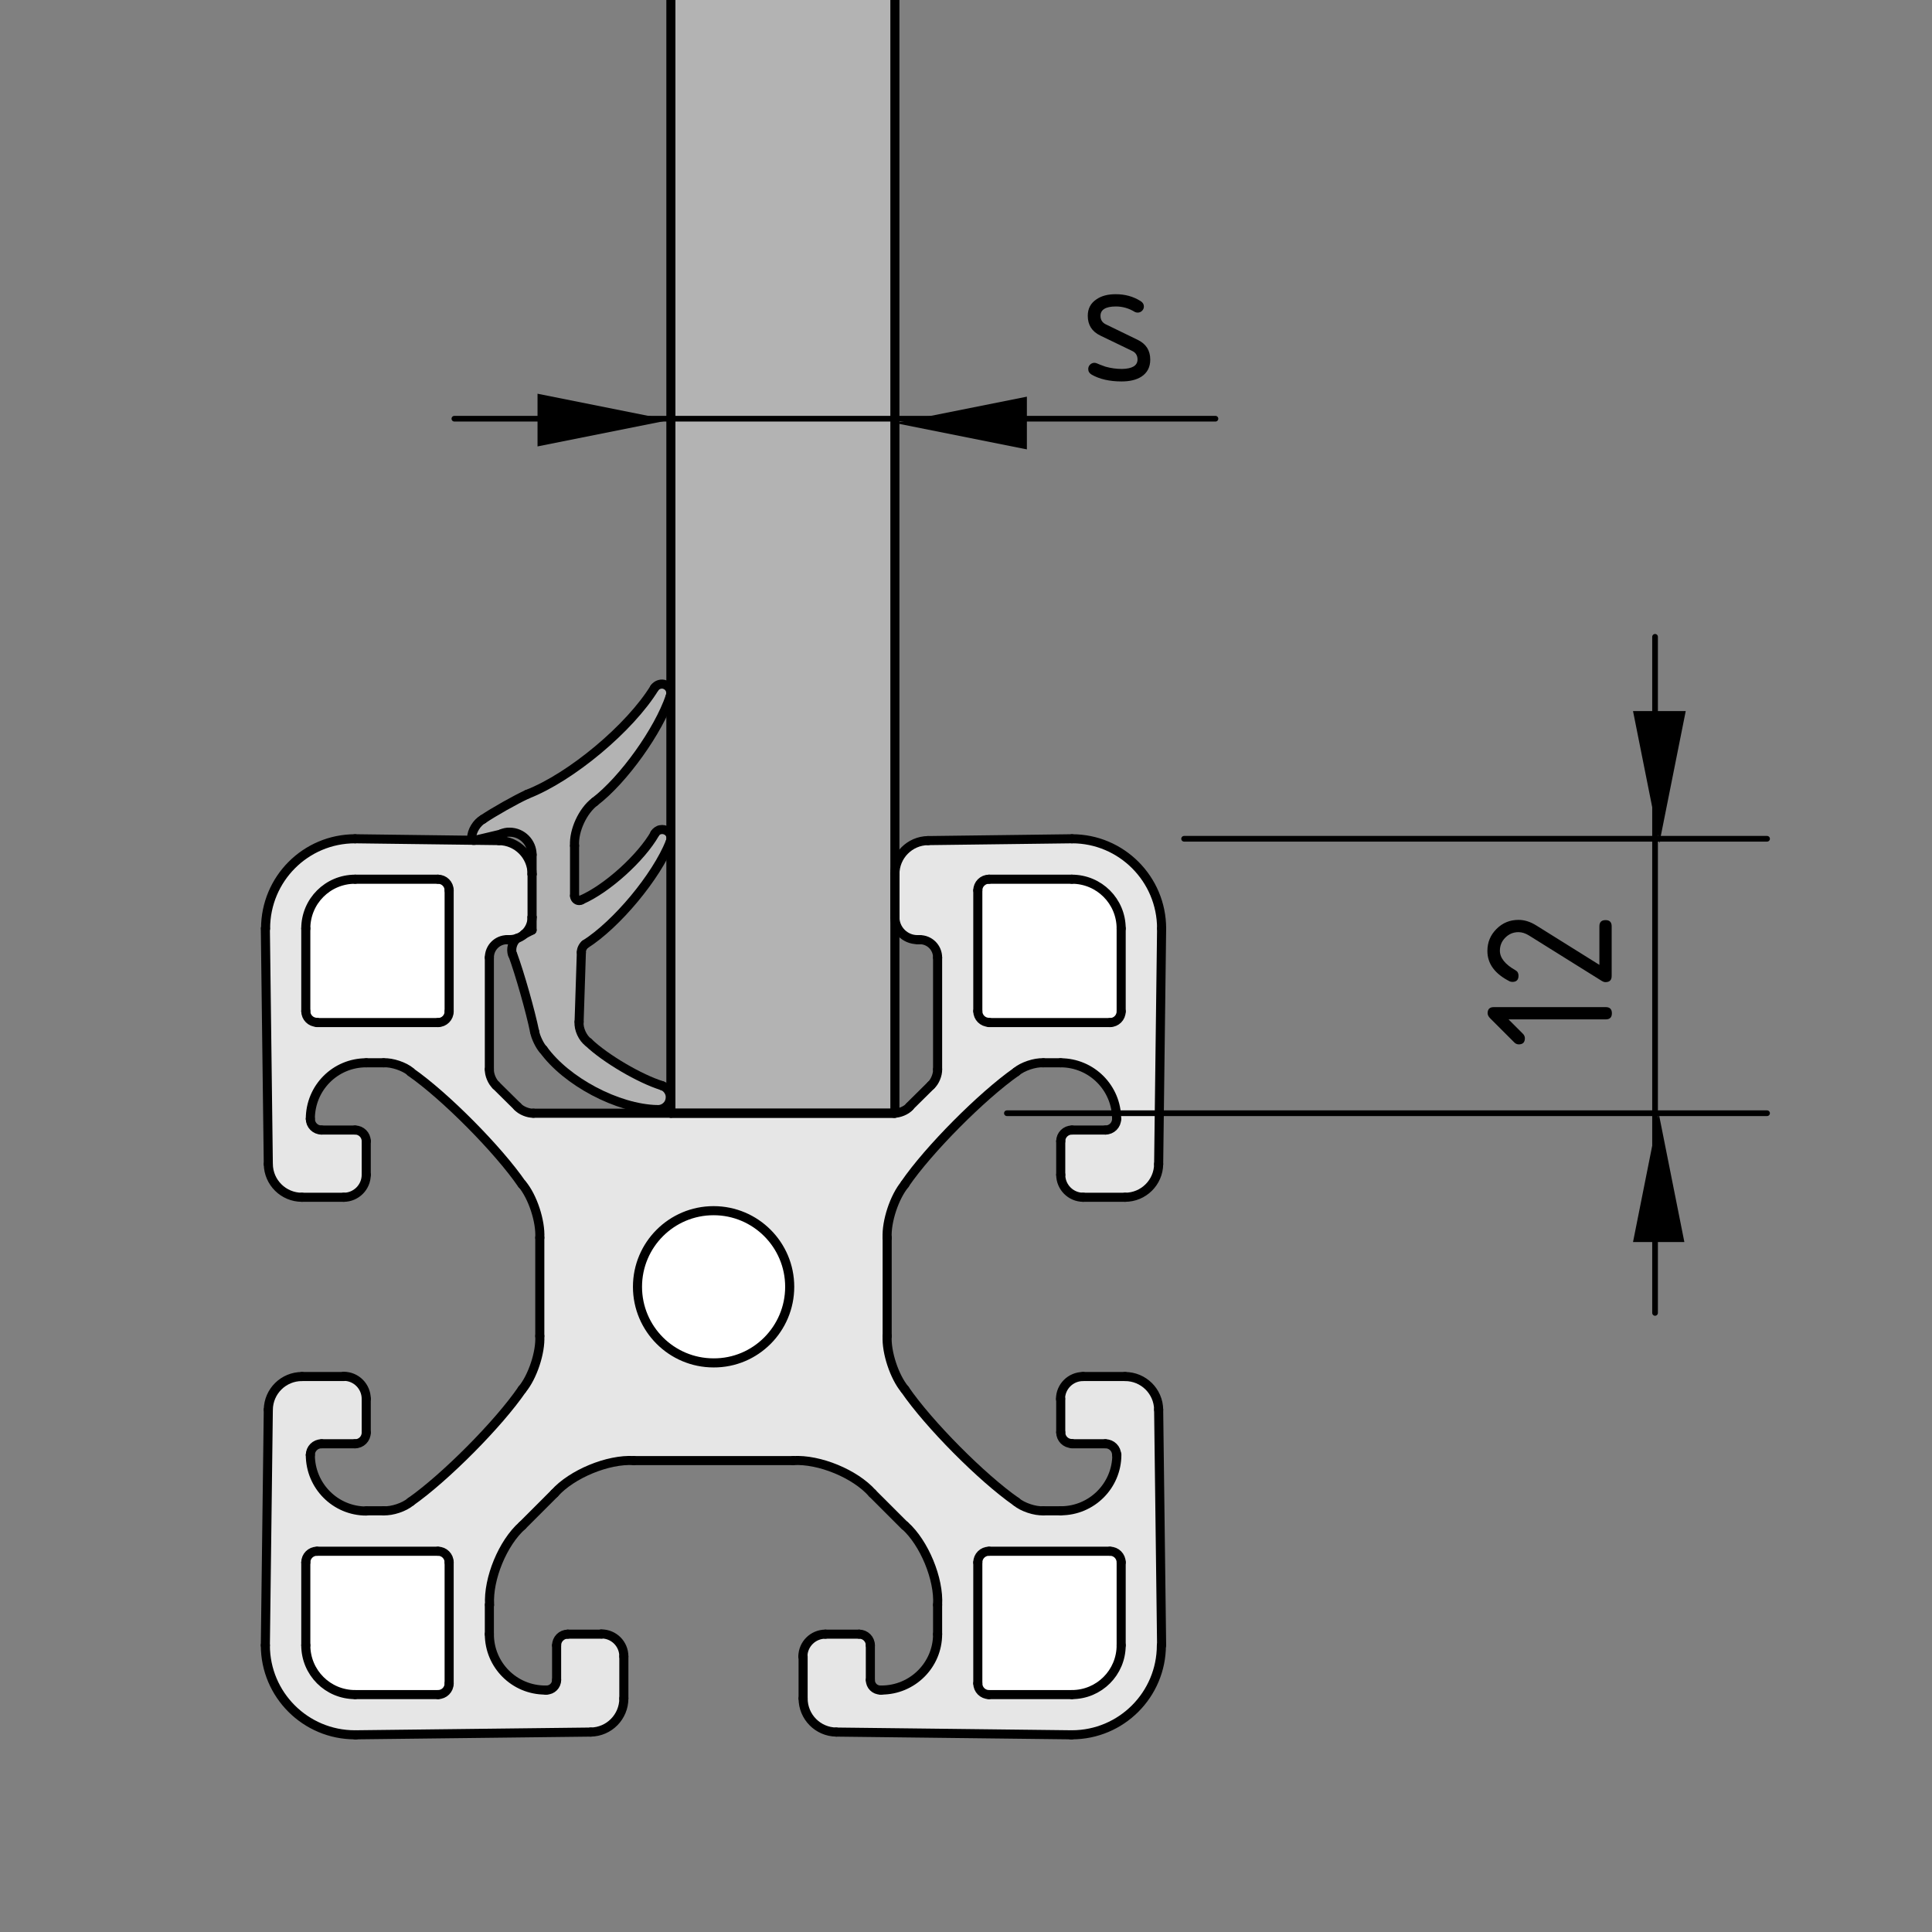 <?xml version="1.0" encoding="utf-8"?>
<!-- Generator: Adobe Illustrator 19.2.1, SVG Export Plug-In . SVG Version: 6.00 Build 0)  -->
<svg version="1.1" xmlns="http://www.w3.org/2000/svg" xmlns:xlink="http://www.w3.org/1999/xlink" x="0px" y="0px"
	 viewBox="0 0 85.04 85.04" style="enable-background:new 0 0 85.04 85.04;" xml:space="preserve">
<rect x="0" y="0" width="85.04" height="85.04" fill="#808080" stroke="none"/>
<style type="text/css">
	.st0{fill:#E6E6E6;}
	.st1{fill:#FFFFFF;}
	.st2{fill:#B3B3B3;}
	.st3{fill:#FFFFFF;stroke:#000000;stroke-width:0.4;stroke-linecap:round;stroke-linejoin:round;}
	.st4{fill:none;stroke:#000000;stroke-width:0.4;stroke-linecap:round;stroke-linejoin:round;}
	.st5{fill:none;stroke:#000000;stroke-width:0.25;stroke-linecap:round;stroke-linejoin:round;}
	.st6{fill:none;}
</style>
<g id="Ebene_2">
	<path class="st0" d="M14.97,36.94l5.53-0.06c0,0,2.13,0.06,2.38,0.44s0.5,0.88,0.5,0.88l0.13,2.63c0,0-0.44,0.31-0.63,0.44
		c-0.19,0.13-0.81,0.19-0.81,0.19s-0.44,0.22-0.44,0.41s-0.06,0.53-0.06,0.53l-0.06,4.69c0,0,0.22,0.72,0.72,1.22
		s0.97,0.75,0.97,0.75l16.66-0.09l1.44-1.38l0.03-5.44c0,0,0.06-0.31-0.31-0.56s-0.69-0.31-0.69-0.31s-0.69-0.06-0.75-0.38
		c-0.06-0.31,0-0.59,0-0.59l-0.06-2.41c0,0,0.38-0.5,0.69-0.69C40.5,37,41.06,37,41.06,37L47,36.94c0,0,1.98,0.14,2.69,0.81
		c1.13,1.06,1.5,2.75,1.5,2.75l-0.13,10.69c0,0-0.03,0.72-0.47,1.03s-0.78,0.41-0.78,0.41h-2.19c0,0-0.25,0.19-0.5-0.06
		s-0.47-0.81-0.47-0.81l0.03-1.5c0,0-0.03-0.5,0.28-0.5s0.63-0.03,0.63-0.03l1.22,0.03c0,0,0.5-0.25,0.44-0.69
		c-0.06-0.44-0.06-0.56-0.44-1.13s-0.75-1-1.94-1.13c-1.19-0.13-1.56-0.09-2.19,0.41s-1.16,0.94-2.66,2.31s-2.72,3.06-2.84,3.88
		s-0.16,1.75-0.16,2.94s-0.03,2.47,0.09,3.28s0,0.63,1.06,2.06c1.06,1.44,2.19,2.13,3.13,3.19c0.94,1.06,1.56,1.5,2.69,1.63
		s2-0.19,2.44-0.69c0.44-0.5,0.5-0.63,0.56-1.13c0.06-0.5,0.06-0.5,0.06-0.5s0.19-0.38-0.19-0.56s-0.69,0-0.69,0h-0.94
		c0,0-0.41-0.03-0.47-0.41s-0.06-1-0.06-1l0.06-0.97c0,0,0.19-0.69,0.75-0.69s0.78,0,0.78,0h1.5c0,0,0.72,0.09,1.03,0.72
		S51,62.5,51,62.5l0.09,10.56c0,0-0.5,1.34-1,1.97s-1.31,1.16-2.25,1.28s-1.94,0.06-1.94,0.06l-9.31-0.06c0,0-0.38,0-0.88-0.5
		s-0.41-0.69-0.41-0.69l0.03-2.47c0,0-0.06-0.31,0.5-0.59c0.39-0.2,0.97-0.19,0.97-0.19l0.75,0.03l0.59,0.16l0.22,0.5l-0.06,1.31
		c0,0-0.03,0.59,0.34,0.59s0.88-0.16,0.88-0.16s0.66-0.06,1.22-0.88c0.56-0.81,0.56-1.38,0.56-2.44s-0.41-2.47-0.78-3
		c-0.93-1.32-2.06-2.44-2.88-2.94s-0.75-0.72-1.94-0.72s-1.09-0.03-1.09-0.03h-7.19c0,0-1.28,0.13-1.84,0.5
		c-0.56,0.38-1.28,0.94-1.28,0.94s-0.94,1-1.56,1.63s-0.84,1-0.97,1.75s-0.22,0.13-0.22,1.31s-0.03,1.72,0.09,2.22
		s0.56,1.06,0.88,1.31s1.31,0.5,1.31,0.5l0.72-0.41l-0.09-1.63c0,0,0.22-0.38,0.47-0.44s1.75-0.03,1.75-0.03s0.69,0.22,0.69,0.53
		s0.13,1,0.13,1v1.44c0,0-0.13,0.38-0.5,0.88s-0.94,0.47-0.94,0.47l-11.59,0.03c0,0-1.28-0.63-1.91-1.5S11.75,73,11.75,73
		l0.03-10.91c0,0,0.28-1.06,0.66-1.25s1.31-0.19,1.31-0.19l1.22-0.03c0,0,1.03,0,1.03,0.44s0.06,0.88,0.06,0.88l0.06,1.19
		c0,0,0,0.25-0.25,0.38s-0.69,0.03-0.69,0.03l-1.06,0.03c0,0-0.44-0.19-0.5,0.19c-0.06,0.38,0.13,0.94,0.13,0.94
		s0.06,1.06,1.84,1.81c0.8,0.33,2.19-0.16,2.19-0.16s3.03-2.5,3.97-3.56c0.94-1.06,1.94-2.44,1.94-3.31s0.06-5.22,0.06-5.22
		s-0.19-1.19-0.5-1.69c-0.31-0.5-2.53-3.16-2.53-3.16s-1.91-1.69-2.22-1.94c-0.31-0.25-1.31-0.78-1.94-0.78
		c-0.62,0-1.09,0.19-1.47,0.31s-1.03,0.59-1.34,1.41c-0.31,0.81,0,1.09,0,1.09l0.38,0.31l1.56-0.13l0.28,0.22l0.16,0.59l-0.03,1.47
		c0,0-0.09,0.22-0.41,0.53c-0.31,0.31-0.88,0.25-0.88,0.25l-2.25-0.19c0,0-0.28-0.13-0.59-0.56s-0.13-1.09-0.13-1.09l-0.28-10.59
		c0,0,0.88-1.94,1.5-2.44S14.97,36.94,14.97,36.94z"/>
	<path class="st1" d="M15.22,38.69H19c0,0,0.59-0.09,0.66,0.19c0.06,0.28,0.13,0.69,0.13,0.69l-0.06,4.84c0,0,0.06,0.22-0.13,0.47
		s-0.47,0.16-0.47,0.16l-5.03-0.06c0,0-0.25,0.09-0.53-0.22c-0.28-0.31-0.16-0.56-0.16-0.56l0.09-4c0,0,0.47-0.75,0.78-1
		S15.22,38.69,15.22,38.69z"/>
	<path class="st1" d="M43.44,38.72l3.72-0.03c0,0,1.06,0.09,1.53,0.59c0.47,0.5,0.59,1.16,0.59,1.16l0.03,3.91
		c0,0,0.16,0.44-0.13,0.53c-0.28,0.09-0.47,0.16-0.47,0.16l-5.06-0.06c0,0-0.31,0-0.5-0.22c-0.19-0.22-0.13-0.59-0.13-0.59
		l0.06-5.03c0,0,0-0.28,0.09-0.38C43.28,38.66,43.44,38.72,43.44,38.72z"/>
	<path class="st1" d="M43.47,68.31l5.25-0.03c0,0,0.5,0.03,0.56,0.22s0.06,0.47,0.06,0.47l0.03,3.66c0,0-0.13,0.69-0.44,1.06
		c-0.31,0.38-1.06,0.81-1.38,0.88c-0.31,0.06-3.91,0.03-3.91,0.03s-0.53-0.06-0.56-0.25c-0.03-0.19-0.06-0.41-0.06-0.41l-0.06-5.25
		c0,0,0.09-0.22,0.16-0.31C43.19,68.28,43.47,68.31,43.47,68.31z"/>
	<path class="st1" d="M13.91,68.31l5.16-0.03c0,0,0.56-0.09,0.59,0.16c0.03,0.25,0.06,0.59,0.06,0.59l0.03,5.22
		c0,0-0.16,0.16-0.25,0.25c-0.09,0.09-0.44,0.13-0.44,0.13l-3.81-0.09c0,0-0.94-0.06-1.34-0.72c-0.41-0.66-0.44-1-0.44-1l-0.06-4.06
		c0,0,0-0.22,0.16-0.31C13.72,68.34,13.91,68.31,13.91,68.31z"/>
	<rect x="29.5" y="0" class="st2" width="9.83" height="49"/>
	<path class="st2" d="M20.75,36.83c0,0-0.13-0.17,0.13-0.46c0.25-0.29,0.83-0.67,0.83-0.67s0.75-0.33,2.08-1.08s1.96-1.21,2.63-1.71
		c0.67-0.5,1.38-1.46,1.75-1.88c0.38-0.42,0.54-0.83,0.54-0.83s0.29-0.25,0.5-0.17c0.21,0.08,0.25,0.42,0.25,0.67
		s-0.21,0.83-0.21,0.83s-1.08,1.75-1.92,2.63c-0.83,0.88-1.33,1.21-1.46,1.38s-0.52,0.54-0.56,1.17c-0.04,0.63-0.06,0.88-0.06,0.88
		l0.04,1.75l0.17,0.25l0.42-0.13c0,0,1.5-1,1.96-1.5c0.46-0.5,0.79-1.08,0.79-1.08s0.27-0.52,0.65-0.4s0.19,0.73,0.19,0.73
		s-0.63,1.42-1.33,2.13c-0.71,0.71-1.33,1.62-1.92,1.92c-0.58,0.29-0.63,0.5-0.63,0.5l-0.21,3.38c0,0,0.13,0.29,0.46,0.67
		c0.33,0.38,1.04,0.88,1.79,1.25s1.58,0.71,1.58,0.71l0.29,0.54c0,0-0.04,0.29-0.25,0.5c-0.21,0.21-0.17,0.25-0.92,0.08
		c-0.75-0.17-1.29-0.37-2.46-1.04c-1.17-0.67-1.83-0.96-2.25-2c-0.42-1.04-0.42-2.25-0.88-3.08c-0.46-0.83-0.25-1.08-0.17-1.21
		c0.08-0.13,0.29-0.29,0.29-0.29l0.63-0.44l-0.08-3.44c0,0-0.04-0.42-0.42-0.58c-0.38-0.17-0.88,0-1.17,0
		c-0.29,0-0.79,0.21-0.79,0.21L20.75,36.83z"/>
</g>
<g id="Ebene_1">
	<g id="BLOCK_x5F_RECORD_2_">
		<g id="CIRCLE">
			<path class="st3" d="M34.76,56.64c0-1.85-1.5-3.35-3.35-3.35c-1.85,0-3.35,1.5-3.35,3.35c0,1.85,1.5,3.35,3.35,3.35
				C33.26,60,34.76,58.49,34.76,56.64L34.76,56.64L34.76,56.64z"/>
		</g>
		<g id="ARC">
			<path class="st4" d="M43.04,44.51c0,0.27,0.22,0.49,0.49,0.49"/>
		</g>
		<g id="LINE_3_">
			<line class="st4" x1="48.86" y1="45.01" x2="43.53" y2="45.01"/>
		</g>
		<g id="ARC_1_">
			<path class="st4" d="M48.86,45.01c0.27,0,0.49-0.22,0.49-0.49"/>
		</g>
		<g id="LINE_4_">
			<line class="st4" x1="49.35" y1="40.87" x2="49.35" y2="44.51"/>
		</g>
		<g id="ARC_2_">
			<path class="st4" d="M49.35,40.87c0-1.2-0.97-2.17-2.17-2.17"/>
		</g>
		<g id="LINE_5_">
			<line class="st4" x1="43.53" y1="38.7" x2="47.18" y2="38.7"/>
		</g>
		<g id="ARC_3_">
			<path class="st4" d="M43.53,38.7c-0.27,0-0.49,0.22-0.49,0.49"/>
		</g>
		<g id="LINE_6_">
			<line class="st4" x1="43.04" y1="44.51" x2="43.04" y2="39.19"/>
		</g>
		<g id="ARC_4_">
			<path class="st4" d="M19.28,45.01c0.27,0,0.49-0.22,0.49-0.49"/>
		</g>
		<g id="LINE_7_">
			<line class="st4" x1="19.77" y1="39.19" x2="19.77" y2="44.51"/>
		</g>
		<g id="ARC_5_">
			<path class="st4" d="M19.77,39.19c0-0.27-0.22-0.49-0.49-0.49"/>
		</g>
		<g id="LINE_8_">
			<line class="st4" x1="15.63" y1="38.7" x2="19.28" y2="38.7"/>
		</g>
		<g id="ARC_6_">
			<path class="st4" d="M15.63,38.7c-1.2,0-2.17,0.97-2.17,2.17"/>
		</g>
		<g id="LINE_9_">
			<line class="st4" x1="13.46" y1="44.51" x2="13.46" y2="40.87"/>
		</g>
		<g id="ARC_7_">
			<path class="st4" d="M13.46,44.51c0,0.27,0.22,0.49,0.49,0.49"/>
		</g>
		<g id="LINE_10_">
			<line class="st4" x1="19.28" y1="45.01" x2="13.95" y2="45.01"/>
		</g>
		<g id="ARC_8_">
			<path class="st4" d="M43.53,68.28c-0.27,0-0.49,0.22-0.49,0.49"/>
		</g>
		<g id="LINE_11_">
			<line class="st4" x1="43.04" y1="74.1" x2="43.04" y2="68.77"/>
		</g>
		<g id="ARC_9_">
			<path class="st4" d="M43.04,74.1c0,0.27,0.22,0.49,0.49,0.49"/>
		</g>
		<g id="LINE_12_">
			<line class="st4" x1="47.18" y1="74.59" x2="43.53" y2="74.59"/>
		</g>
		<g id="ARC_10_">
			<path class="st4" d="M47.18,74.59c1.2,0,2.17-0.97,2.17-2.17"/>
		</g>
		<g id="LINE_13_">
			<line class="st4" x1="49.35" y1="68.77" x2="49.35" y2="72.42"/>
		</g>
		<g id="ARC_11_">
			<path class="st4" d="M49.35,68.77c0-0.27-0.22-0.49-0.49-0.49"/>
		</g>
		<g id="LINE_14_">
			<line class="st4" x1="43.53" y1="68.28" x2="48.86" y2="68.28"/>
		</g>
		<g id="ARC_12_">
			<path class="st4" d="M13.95,68.28c-0.27,0-0.49,0.22-0.49,0.49"/>
		</g>
		<g id="LINE_15_">
			<line class="st4" x1="13.46" y1="72.42" x2="13.46" y2="68.77"/>
		</g>
		<g id="ARC_13_">
			<path class="st4" d="M13.46,72.42c0,1.2,0.97,2.17,2.17,2.17"/>
		</g>
		<g id="LINE_16_">
			<line class="st4" x1="19.28" y1="74.59" x2="15.63" y2="74.59"/>
		</g>
		<g id="ARC_14_">
			<path class="st4" d="M19.28,74.59c0.27,0,0.49-0.22,0.49-0.49"/>
		</g>
		<g id="LINE_17_">
			<line class="st4" x1="19.77" y1="68.77" x2="19.77" y2="74.1"/>
		</g>
		<g id="ARC_15_">
			<path class="st4" d="M19.77,68.77c0-0.27-0.22-0.49-0.49-0.49"/>
		</g>
		<g id="LINE_18_">
			<line class="st4" x1="13.95" y1="68.28" x2="19.28" y2="68.28"/>
		</g>
		<g id="LINE_19_">
			<line class="st4" x1="21.96" y1="37" x2="15.63" y2="36.92"/>
		</g>
		<g id="ARC_16_">
			<path class="st4" d="M23.42,38.48c0-0.81-0.65-1.47-1.46-1.48"/>
		</g>
		<g id="LINE_20_">
			<line class="st4" x1="23.42" y1="40.37" x2="23.42" y2="38.48"/>
		</g>
		<g id="ARC_17_">
			<path class="st4" d="M22.43,41.36c0.55,0,0.99-0.44,0.99-0.99l0,0"/>
		</g>
		<g id="LINE_21_">
			<line class="st4" x1="22.33" y1="41.36" x2="22.43" y2="41.36"/>
		</g>
		<g id="ARC_18_">
			<path class="st4" d="M22.33,41.36c-0.44,0-0.79,0.35-0.79,0.79"/>
		</g>
		<g id="LINE_22_">
			<line class="st4" x1="21.54" y1="47.07" x2="21.54" y2="42.15"/>
		</g>
		<g id="ARC_19_">
			<path class="st4" d="M21.54,47.07c-0.01,0.23,0.12,0.54,0.29,0.7"/>
		</g>
		<g id="LINE_23_">
			<line class="st4" x1="22.78" y1="48.71" x2="21.83" y2="47.77"/>
		</g>
		<g id="ARC_20_">
			<path class="st4" d="M22.78,48.71c0.15,0.17,0.47,0.3,0.7,0.29"/>
		</g>
		<g id="LINE_24_">
			<line class="st4" x1="39.34" y1="49" x2="23.47" y2="49"/>
		</g>
		<g id="ARC_21_">
			<path class="st4" d="M39.34,49c0.23,0.01,0.55-0.12,0.7-0.29"/>
		</g>
		<g id="LINE_25_">
			<line class="st4" x1="40.98" y1="47.77" x2="40.03" y2="48.71"/>
		</g>
		<g id="ARC_22_">
			<path class="st4" d="M40.98,47.77c0.17-0.15,0.3-0.47,0.29-0.7"/>
		</g>
		<g id="LINE_26_">
			<line class="st4" x1="41.27" y1="42.15" x2="41.27" y2="47.07"/>
		</g>
		<g id="ARC_23_">
			<path class="st4" d="M41.27,42.15c0-0.44-0.35-0.79-0.79-0.79"/>
		</g>
		<g id="LINE_27_">
			<line class="st4" x1="40.38" y1="41.36" x2="40.48" y2="41.36"/>
		</g>
		<g id="ARC_24_">
			<path class="st4" d="M39.39,40.37c0,0.54,0.44,0.99,0.99,0.99l0,0"/>
		</g>
		<g id="LINE_28_">
			<line class="st4" x1="39.39" y1="38.48" x2="39.39" y2="40.37"/>
		</g>
		<g id="ARC_25_">
			<path class="st4" d="M40.85,37c-0.81,0.01-1.46,0.67-1.46,1.48"/>
		</g>
		<g id="LINE_29_">
			<line class="st4" x1="47.18" y1="36.92" x2="40.85" y2="37"/>
		</g>
		<g id="ARC_26_">
			<path class="st4" d="M51.13,40.87c0-2.18-1.77-3.95-3.94-3.95"/>
		</g>
		<g id="LINE_30_">
			<line class="st4" x1="51" y1="51.24" x2="51.13" y2="40.87"/>
		</g>
		<g id="ARC_27_">
			<path class="st4" d="M49.52,52.7c0.81,0,1.47-0.65,1.48-1.46"/>
		</g>
		<g id="LINE_31_">
			<line class="st4" x1="47.67" y1="52.7" x2="49.52" y2="52.7"/>
		</g>
		<g id="ARC_28_">
			<path class="st4" d="M46.69,51.71c0,0.54,0.44,0.99,0.99,0.99l0,0"/>
		</g>
		<g id="LINE_32_">
			<line class="st4" x1="46.69" y1="50.23" x2="46.69" y2="51.71"/>
		</g>
		<g id="ARC_29_">
			<path class="st4" d="M47.18,49.74c-0.27,0-0.49,0.22-0.49,0.49"/>
		</g>
		<g id="LINE_33_">
			<line class="st4" x1="48.66" y1="49.74" x2="47.18" y2="49.74"/>
		</g>
		<g id="ARC_30_">
			<path class="st4" d="M48.66,49.74c0.27,0,0.49-0.22,0.49-0.49"/>
		</g>
		<g id="ARC_31_">
			<path class="st4" d="M49.15,49.25c0-1.36-1.1-2.47-2.47-2.47l0,0"/>
		</g>
		<g id="LINE_34_">
			<line class="st4" x1="45.92" y1="46.78" x2="46.69" y2="46.78"/>
		</g>
		<g id="ARC_32_">
			<path class="st4" d="M45.92,46.78c-0.36-0.02-0.91,0.16-1.19,0.4"/>
		</g>
		<g id="ARC_33_">
			<path class="st4" d="M44.73,47.18c-1.51,1.06-3.86,3.42-4.9,4.94"/>
		</g>
		<g id="ARC_34_">
			<path class="st4" d="M39.83,52.13c-0.46,0.55-0.82,1.63-0.78,2.36"/>
		</g>
		<g id="LINE_35_">
			<line class="st4" x1="39.05" y1="58.81" x2="39.05" y2="54.48"/>
		</g>
		<g id="ARC_35_">
			<path class="st4" d="M39.05,58.81c-0.04,0.72,0.32,1.8,0.78,2.35"/>
		</g>
		<g id="ARC_36_">
			<path class="st4" d="M39.83,61.16c1.04,1.52,3.39,3.89,4.9,4.94"/>
		</g>
		<g id="ARC_37_">
			<path class="st4" d="M44.73,66.1c0.28,0.24,0.83,0.42,1.19,0.4"/>
		</g>
		<g id="LINE_36_">
			<line class="st4" x1="46.69" y1="66.5" x2="45.92" y2="66.5"/>
		</g>
		<g id="ARC_38_">
			<path class="st4" d="M46.69,66.5c1.36,0,2.47-1.1,2.47-2.47l0,0"/>
		</g>
		<g id="ARC_39_">
			<path class="st4" d="M49.15,64.04c0-0.27-0.22-0.49-0.49-0.49"/>
		</g>
		<g id="LINE_37_">
			<line class="st4" x1="47.18" y1="63.55" x2="48.66" y2="63.55"/>
		</g>
		<g id="ARC_40_">
			<path class="st4" d="M46.69,63.05c0,0.27,0.22,0.49,0.49,0.49"/>
		</g>
		<g id="LINE_38_">
			<line class="st4" x1="46.69" y1="61.57" x2="46.69" y2="63.05"/>
		</g>
		<g id="ARC_41_">
			<path class="st4" d="M47.67,60.59c-0.54,0-0.99,0.44-0.99,0.99"/>
		</g>
		<g id="LINE_39_">
			<line class="st4" x1="49.52" y1="60.59" x2="47.67" y2="60.59"/>
		</g>
		<g id="ARC_42_">
			<path class="st4" d="M51,62.05c-0.01-0.81-0.67-1.46-1.48-1.46"/>
		</g>
		<g id="LINE_40_">
			<line class="st4" x1="51.13" y1="72.42" x2="51" y2="62.05"/>
		</g>
		<g id="ARC_43_">
			<path class="st4" d="M47.18,76.36c2.18,0,3.94-1.77,3.94-3.94"/>
		</g>
		<g id="ARC_44_">
			<path class="st4" d="M47.13,76.36c0.01,0,0.04,0,0.05,0"/>
		</g>
		<g id="LINE_41_">
			<line class="st4" x1="36.81" y1="76.24" x2="47.13" y2="76.36"/>
		</g>
		<g id="ARC_45_">
			<path class="st4" d="M35.35,74.76c0,0.81,0.65,1.47,1.46,1.48"/>
		</g>
		<g id="LINE_42_">
			<line class="st4" x1="35.35" y1="72.91" x2="35.35" y2="74.76"/>
		</g>
		<g id="ARC_46_">
			<path class="st4" d="M36.33,71.93c-0.54,0-0.99,0.44-0.99,0.99"/>
		</g>
		<g id="LINE_43_">
			<line class="st4" x1="37.81" y1="71.93" x2="36.33" y2="71.93"/>
		</g>
		<g id="ARC_47_">
			<path class="st4" d="M38.31,72.42c0-0.27-0.22-0.49-0.49-0.49"/>
		</g>
		<g id="LINE_44_">
			<line class="st4" x1="38.31" y1="73.95" x2="38.31" y2="72.42"/>
		</g>
		<g id="ARC_48_">
			<path class="st4" d="M38.31,73.95c0,0.25,0.2,0.44,0.44,0.44l0,0"/>
		</g>
		<g id="LINE_45_">
			<line class="st4" x1="38.8" y1="74.39" x2="38.75" y2="74.39"/>
		</g>
		<g id="ARC_49_">
			<path class="st4" d="M38.8,74.39c1.36,0,2.47-1.1,2.47-2.46l0,0"/>
		</g>
		<g id="LINE_46_">
			<line class="st4" x1="41.27" y1="70.64" x2="41.27" y2="71.93"/>
		</g>
		<g id="ARC_50_">
			<path class="st4" d="M41.27,70.64c0.07-1.14-0.59-2.73-1.44-3.49"/>
		</g>
		<g id="LINE_47_">
			<line class="st4" x1="38.4" y1="65.73" x2="39.82" y2="67.15"/>
		</g>
		<g id="ARC_51_">
			<path class="st4" d="M38.4,65.73c-0.76-0.86-2.34-1.51-3.49-1.44"/>
		</g>
		<g id="LINE_48_">
			<line class="st4" x1="27.9" y1="64.29" x2="34.91" y2="64.29"/>
		</g>
		<g id="ARC_52_">
			<path class="st4" d="M27.9,64.29c-1.14-0.07-2.73,0.59-3.49,1.44"/>
		</g>
		<g id="LINE_49_">
			<line class="st4" x1="22.99" y1="67.15" x2="24.41" y2="65.73"/>
		</g>
		<g id="ARC_53_">
			<path class="st4" d="M22.99,67.15c-0.86,0.76-1.51,2.34-1.44,3.49"/>
		</g>
		<g id="LINE_50_">
			<line class="st4" x1="21.54" y1="71.93" x2="21.54" y2="70.64"/>
		</g>
		<g id="ARC_54_">
			<path class="st4" d="M21.54,71.93c0,1.36,1.1,2.46,2.46,2.46l0,0"/>
		</g>
		<g id="LINE_51_">
			<line class="st4" x1="24.06" y1="74.39" x2="24.01" y2="74.39"/>
		</g>
		<g id="ARC_55_">
			<path class="st4" d="M24.06,74.39c0.24,0,0.44-0.2,0.44-0.44l0,0"/>
		</g>
		<g id="LINE_52_">
			<line class="st4" x1="24.5" y1="72.42" x2="24.5" y2="73.95"/>
		</g>
		<g id="ARC_56_">
			<path class="st4" d="M24.99,71.93c-0.27,0-0.49,0.22-0.49,0.49"/>
		</g>
		<g id="LINE_53_">
			<line class="st4" x1="26.47" y1="71.93" x2="24.99" y2="71.93"/>
		</g>
		<g id="ARC_57_">
			<path class="st4" d="M27.46,72.91c0-0.55-0.44-0.99-0.99-0.99"/>
		</g>
		<g id="LINE_54_">
			<line class="st4" x1="27.46" y1="74.76" x2="27.46" y2="72.91"/>
		</g>
		<g id="ARC_58_">
			<path class="st4" d="M26,76.24c0.81-0.01,1.46-0.67,1.46-1.48"/>
		</g>
		<g id="LINE_55_">
			<line class="st4" x1="15.68" y1="76.36" x2="26" y2="76.24"/>
		</g>
		<g id="ARC_59_">
			<path class="st4" d="M15.63,76.36c0.01,0,0.04,0,0.05,0"/>
		</g>
		<g id="ARC_60_">
			<path class="st4" d="M11.68,72.42c0,2.18,1.77,3.94,3.94,3.94"/>
		</g>
		<g id="LINE_56_">
			<line class="st4" x1="11.81" y1="62.05" x2="11.68" y2="72.42"/>
		</g>
		<g id="ARC_61_">
			<path class="st4" d="M13.29,60.59c-0.81,0-1.47,0.65-1.48,1.46"/>
		</g>
		<g id="LINE_57_">
			<line class="st4" x1="15.13" y1="60.59" x2="13.29" y2="60.59"/>
		</g>
		<g id="ARC_62_">
			<path class="st4" d="M16.12,61.57c0-0.54-0.44-0.99-0.99-0.99"/>
		</g>
		<g id="LINE_58_">
			<line class="st4" x1="16.12" y1="63.05" x2="16.12" y2="61.57"/>
		</g>
		<g id="ARC_63_">
			<path class="st4" d="M15.63,63.55c0.27,0,0.49-0.22,0.49-0.49"/>
		</g>
		<g id="LINE_59_">
			<line class="st4" x1="14.15" y1="63.55" x2="15.63" y2="63.55"/>
		</g>
		<g id="ARC_64_">
			<path class="st4" d="M14.15,63.55c-0.27,0-0.49,0.22-0.49,0.49"/>
		</g>
		<g id="ARC_65_">
			<path class="st4" d="M13.66,64.04c0,1.36,1.1,2.47,2.46,2.47l0,0"/>
		</g>
		<g id="LINE_60_">
			<line class="st4" x1="16.89" y1="66.5" x2="16.12" y2="66.5"/>
		</g>
		<g id="ARC_66_">
			<path class="st4" d="M16.89,66.5c0.37,0.02,0.91-0.16,1.19-0.4"/>
		</g>
		<g id="ARC_67_">
			<path class="st4" d="M18.08,66.1c1.51-1.06,3.86-3.42,4.9-4.94"/>
		</g>
		<g id="ARC_68_">
			<path class="st4" d="M22.98,61.16c0.46-0.55,0.82-1.63,0.78-2.35"/>
		</g>
		<g id="LINE_61_">
			<line class="st4" x1="23.76" y1="54.48" x2="23.76" y2="58.81"/>
		</g>
		<g id="ARC_69_">
			<path class="st4" d="M23.76,54.48c0.04-0.72-0.31-1.8-0.78-2.36"/>
		</g>
		<g id="ARC_70_">
			<path class="st4" d="M22.98,52.13c-1.04-1.52-3.39-3.89-4.9-4.94"/>
		</g>
		<g id="ARC_71_">
			<path class="st4" d="M18.08,47.18c-0.28-0.24-0.83-0.42-1.19-0.4"/>
		</g>
		<g id="LINE_62_">
			<line class="st4" x1="16.12" y1="46.78" x2="16.89" y2="46.78"/>
		</g>
		<g id="ARC_72_">
			<path class="st4" d="M16.12,46.78c-1.36,0-2.46,1.1-2.46,2.47l0,0"/>
		</g>
		<g id="ARC_73_">
			<path class="st4" d="M13.66,49.25c0,0.27,0.22,0.49,0.49,0.49"/>
		</g>
		<g id="LINE_63_">
			<line class="st4" x1="15.63" y1="49.74" x2="14.15" y2="49.74"/>
		</g>
		<g id="ARC_74_">
			<path class="st4" d="M16.12,50.23c0-0.27-0.22-0.49-0.49-0.49"/>
		</g>
		<g id="LINE_64_">
			<line class="st4" x1="16.12" y1="51.71" x2="16.12" y2="50.23"/>
		</g>
		<g id="ARC_75_">
			<path class="st4" d="M15.13,52.7c0.54,0,0.99-0.44,0.99-0.99l0,0"/>
		</g>
		<g id="LINE_65_">
			<line class="st4" x1="13.29" y1="52.7" x2="15.13" y2="52.7"/>
		</g>
		<g id="ARC_76_">
			<path class="st4" d="M11.81,51.24c0.01,0.81,0.67,1.46,1.48,1.46"/>
		</g>
		<g id="LINE_66_">
			<line class="st4" x1="11.68" y1="40.87" x2="11.81" y2="51.24"/>
		</g>
		<g id="ARC_77_">
			<path class="st4" d="M15.63,36.92c-2.18,0-3.94,1.77-3.94,3.95"/>
		</g>
		<g id="ARC_78_">
			<path class="st4" d="M23.21,34.96c1.93-0.75,4.52-2.92,5.6-4.68"/>
		</g>
		<g id="ARC_79_">
			<path class="st4" d="M29.5,30.65c0.08-0.2-0.02-0.43-0.22-0.51c-0.16-0.07-0.37-0.01-0.47,0.14"/>
		</g>
		<g id="ARC_80_">
			<path class="st4" d="M26.18,35.29c1.27-0.97,2.81-3.13,3.32-4.64"/>
		</g>
		<g id="ARC_81_">
			<path class="st4" d="M26.18,35.29c-0.53,0.4-0.93,1.27-0.89,1.93"/>
		</g>
		<g id="LINE_67_">
			<line class="st4" x1="25.29" y1="39.43" x2="25.29" y2="37.23"/>
		</g>
		<g id="ARC_82_">
			<path class="st4" d="M25.29,39.43c0,0.11,0.09,0.21,0.2,0.21c0.03,0,0.07-0.01,0.09-0.02"/>
		</g>
		<g id="ARC_83_">
			<path class="st4" d="M25.59,39.61c1.13-0.49,2.63-1.85,3.24-2.92"/>
		</g>
		<g id="LINE_68_">
			<line class="st4" x1="29.5" y1="37.06" x2="29.53" y2="36.97"/>
		</g>
		<g id="ARC_84_">
			<path class="st4" d="M29.53,36.82c-0.04-0.21-0.25-0.34-0.46-0.3c-0.09,0.01-0.2,0.09-0.25,0.17"/>
		</g>
		<g id="ARC_85_">
			<path class="st4" d="M25.75,41.57c1.39-0.88,3.14-2.98,3.75-4.51"/>
		</g>
		<g id="ARC_86_">
			<path class="st4" d="M25.75,41.57c-0.09,0.07-0.17,0.23-0.16,0.35"/>
		</g>
		<g id="LINE_69_">
			<line class="st4" x1="25.49" y1="44.98" x2="25.59" y2="41.92"/>
		</g>
		<g id="ARC_87_">
			<path class="st4" d="M25.49,44.98c-0.03,0.31,0.16,0.72,0.41,0.9"/>
		</g>
		<g id="ARC_88_">
			<path class="st4" d="M25.9,45.88c0.74,0.71,2.27,1.61,3.25,1.91"/>
		</g>
		<g id="ARC_89_">
			<path class="st4" d="M28.92,48.84c0.3,0.02,0.56-0.2,0.58-0.5c0.03-0.23-0.13-0.48-0.36-0.55"/>
		</g>
		<g id="ARC_90_">
			<path class="st4" d="M23.91,46.19c1.01,1.41,3.27,2.61,5.01,2.65"/>
		</g>
		<g id="ARC_91_">
			<path class="st4" d="M23.53,45.4c0.04,0.24,0.22,0.62,0.38,0.8"/>
		</g>
		<g id="ARC_92_">
			<path class="st4" d="M23.53,45.4c-0.18-0.88-0.65-2.54-0.96-3.38"/>
		</g>
		<g id="ARC_93_">
			<path class="st4" d="M22.76,41.3c-0.2,0.16-0.29,0.48-0.2,0.72"/>
		</g>
		<g id="LINE_70_">
			<line class="st4" x1="23.42" y1="40.94" x2="23.07" y2="41.12"/>
		</g>
		<g id="LINE_71_">
			<line class="st4" x1="23.42" y1="37.62" x2="23.42" y2="38.48"/>
		</g>
		<g id="LINE_72_">
			<line class="st4" x1="23.42" y1="40.37" x2="23.42" y2="40.94"/>
		</g>
		<g id="ARC_94_">
			<path class="st4" d="M23.42,37.62c0-0.54-0.44-0.99-0.99-0.99c-0.1-0.01-0.27,0.03-0.36,0.07"/>
		</g>
		<g id="LINE_73_">
			<line class="st4" x1="20.89" y1="36.99" x2="22.07" y2="36.71"/>
		</g>
		<g id="ARC_95_">
			<path class="st4" d="M20.76,36.89c0,0.04,0.02,0.08,0.06,0.1"/>
		</g>
		<g id="ARC_96_">
			<path class="st4" d="M21.26,36.06c-0.27,0.15-0.5,0.52-0.5,0.83"/>
		</g>
		<g id="ARC_97_">
			<path class="st4" d="M23.21,34.96c-0.52,0.24-1.48,0.78-1.95,1.1"/>
		</g>
		<g id="LINE_74_">
			<line class="st4" x1="29.53" y1="49" x2="39.39" y2="49"/>
		</g>
		<g id="LINE_75_">
			<line class="st4" x1="29.53" y1="49" x2="29.53" y2="0"/>
		</g>
		<g id="LINE_76_">
			<line class="st4" x1="39.39" y1="49" x2="39.39" y2="0"/>
		</g>
		<g id="DIMENSION">
			<g id="BLOCK_x5F_RECORD">
				<g id="SOLID">
					<polygon points="29.46,18.49 23.66,17.33 23.66,19.65 					"/>
				</g>
				<g id="SOLID_1_">
					<polygon points="39.39,18.62 45.2,19.78 45.2,17.46 					"/>
				</g>
				<g id="LINE_77_">
					<line class="st5" x1="29.53" y1="18.43" x2="20" y2="18.43"/>
				</g>
				<g id="LINE_78_">
					<line class="st5" x1="29.53" y1="18.43" x2="39.39" y2="18.43"/>
				</g>
				<g id="LINE_79_">
					<line class="st5" x1="39.39" y1="18.43" x2="53.5" y2="18.43"/>
				</g>
				<g id="MTEXT">
					<g>
						<path d="M50.07,15.82c0-0.17-0.08-0.3-0.23-0.37l-1.41-0.68c-0.37-0.18-0.55-0.47-0.55-0.87c0-0.32,0.13-0.56,0.39-0.73
							c0.22-0.15,0.5-0.22,0.84-0.22c0.41,0,0.77,0.1,1.09,0.3c0.1,0.06,0.15,0.14,0.15,0.24c0,0.08-0.03,0.14-0.08,0.19
							c-0.05,0.05-0.12,0.08-0.19,0.08c-0.05,0-0.09-0.01-0.13-0.03c-0.26-0.16-0.54-0.24-0.83-0.24c-0.45,0-0.68,0.14-0.68,0.41
							c0,0.17,0.07,0.29,0.22,0.37l1.42,0.69c0.37,0.18,0.55,0.47,0.55,0.87c0,0.33-0.13,0.58-0.39,0.75
							c-0.22,0.14-0.51,0.21-0.87,0.21c-0.53,0-0.97-0.1-1.32-0.3c-0.1-0.06-0.15-0.14-0.15-0.25c0-0.07,0.03-0.14,0.08-0.19
							c0.05-0.05,0.12-0.08,0.19-0.08c0.04,0,0.07,0.01,0.1,0.02c0.09,0.04,0.22,0.09,0.39,0.15c0.25,0.07,0.49,0.1,0.73,0.1
							C49.83,16.23,50.07,16.1,50.07,15.82z"/>
					</g>
				</g>
			</g>
		</g>
		<g id="DIMENSION_1_">
			<g id="BLOCK_x5F_RECORD_1_">
				<g id="SOLID_2_">
					<polygon points="73.04,37.11 74.2,31.3 71.88,31.3 					"/>
				</g>
				<g id="SOLID_3_">
					<polygon points="73.01,49 71.88,54.67 74.14,54.67 					"/>
				</g>
				<g id="LINE_80_">
					<line class="st5" x1="52.12" y1="36.92" x2="77.78" y2="36.92"/>
				</g>
				<g id="LINE_81_">
					<line class="st5" x1="44.32" y1="49" x2="77.78" y2="49"/>
				</g>
				<g id="LINE_82_">
					<line class="st5" x1="72.85" y1="36.92" x2="72.85" y2="28.03"/>
				</g>
				<g id="LINE_83_">
					<line class="st5" x1="72.85" y1="36.92" x2="72.85" y2="49"/>
				</g>
				<g id="LINE_84_">
					<line class="st5" x1="72.85" y1="49" x2="72.85" y2="57.79"/>
				</g>
				<g id="MTEXT_1_">
					<g>
						<path d="M66.41,44.88l0.63,0.63c0.05,0.05,0.08,0.12,0.08,0.19c0,0.18-0.09,0.27-0.27,0.27c-0.07,0-0.14-0.03-0.19-0.08
							l-1.07-1.07c-0.07-0.07-0.11-0.15-0.11-0.22c0-0.18,0.09-0.27,0.27-0.27h4.93c0.18,0,0.27,0.09,0.27,0.27
							c0,0.18-0.09,0.27-0.27,0.27H66.41z"/>
						<path d="M65.47,41.86c0-0.38,0.13-0.7,0.4-0.97c0.27-0.27,0.59-0.4,0.97-0.4c0.26,0,0.52,0.08,0.79,0.25l2.77,1.73v-1.7
							c0-0.18,0.09-0.27,0.27-0.27c0.18,0,0.27,0.09,0.27,0.27v2.19c0,0.18-0.09,0.27-0.27,0.27c-0.06,0-0.11-0.02-0.16-0.05
							l-3.22-2.01c-0.15-0.09-0.3-0.14-0.45-0.14c-0.23,0-0.42,0.08-0.58,0.24c-0.16,0.16-0.24,0.35-0.24,0.58
							c0,0.31,0.23,0.6,0.69,0.86c0.09,0.05,0.13,0.13,0.13,0.24c0,0.18-0.09,0.27-0.27,0.27c-0.04,0-0.08-0.01-0.11-0.02
							C65.8,42.87,65.47,42.42,65.47,41.86z"/>
					</g>
				</g>
			</g>
		</g>
	</g>
	<rect y="0" class="st6" width="85.04" height="85.04"/>
</g>
</svg>
